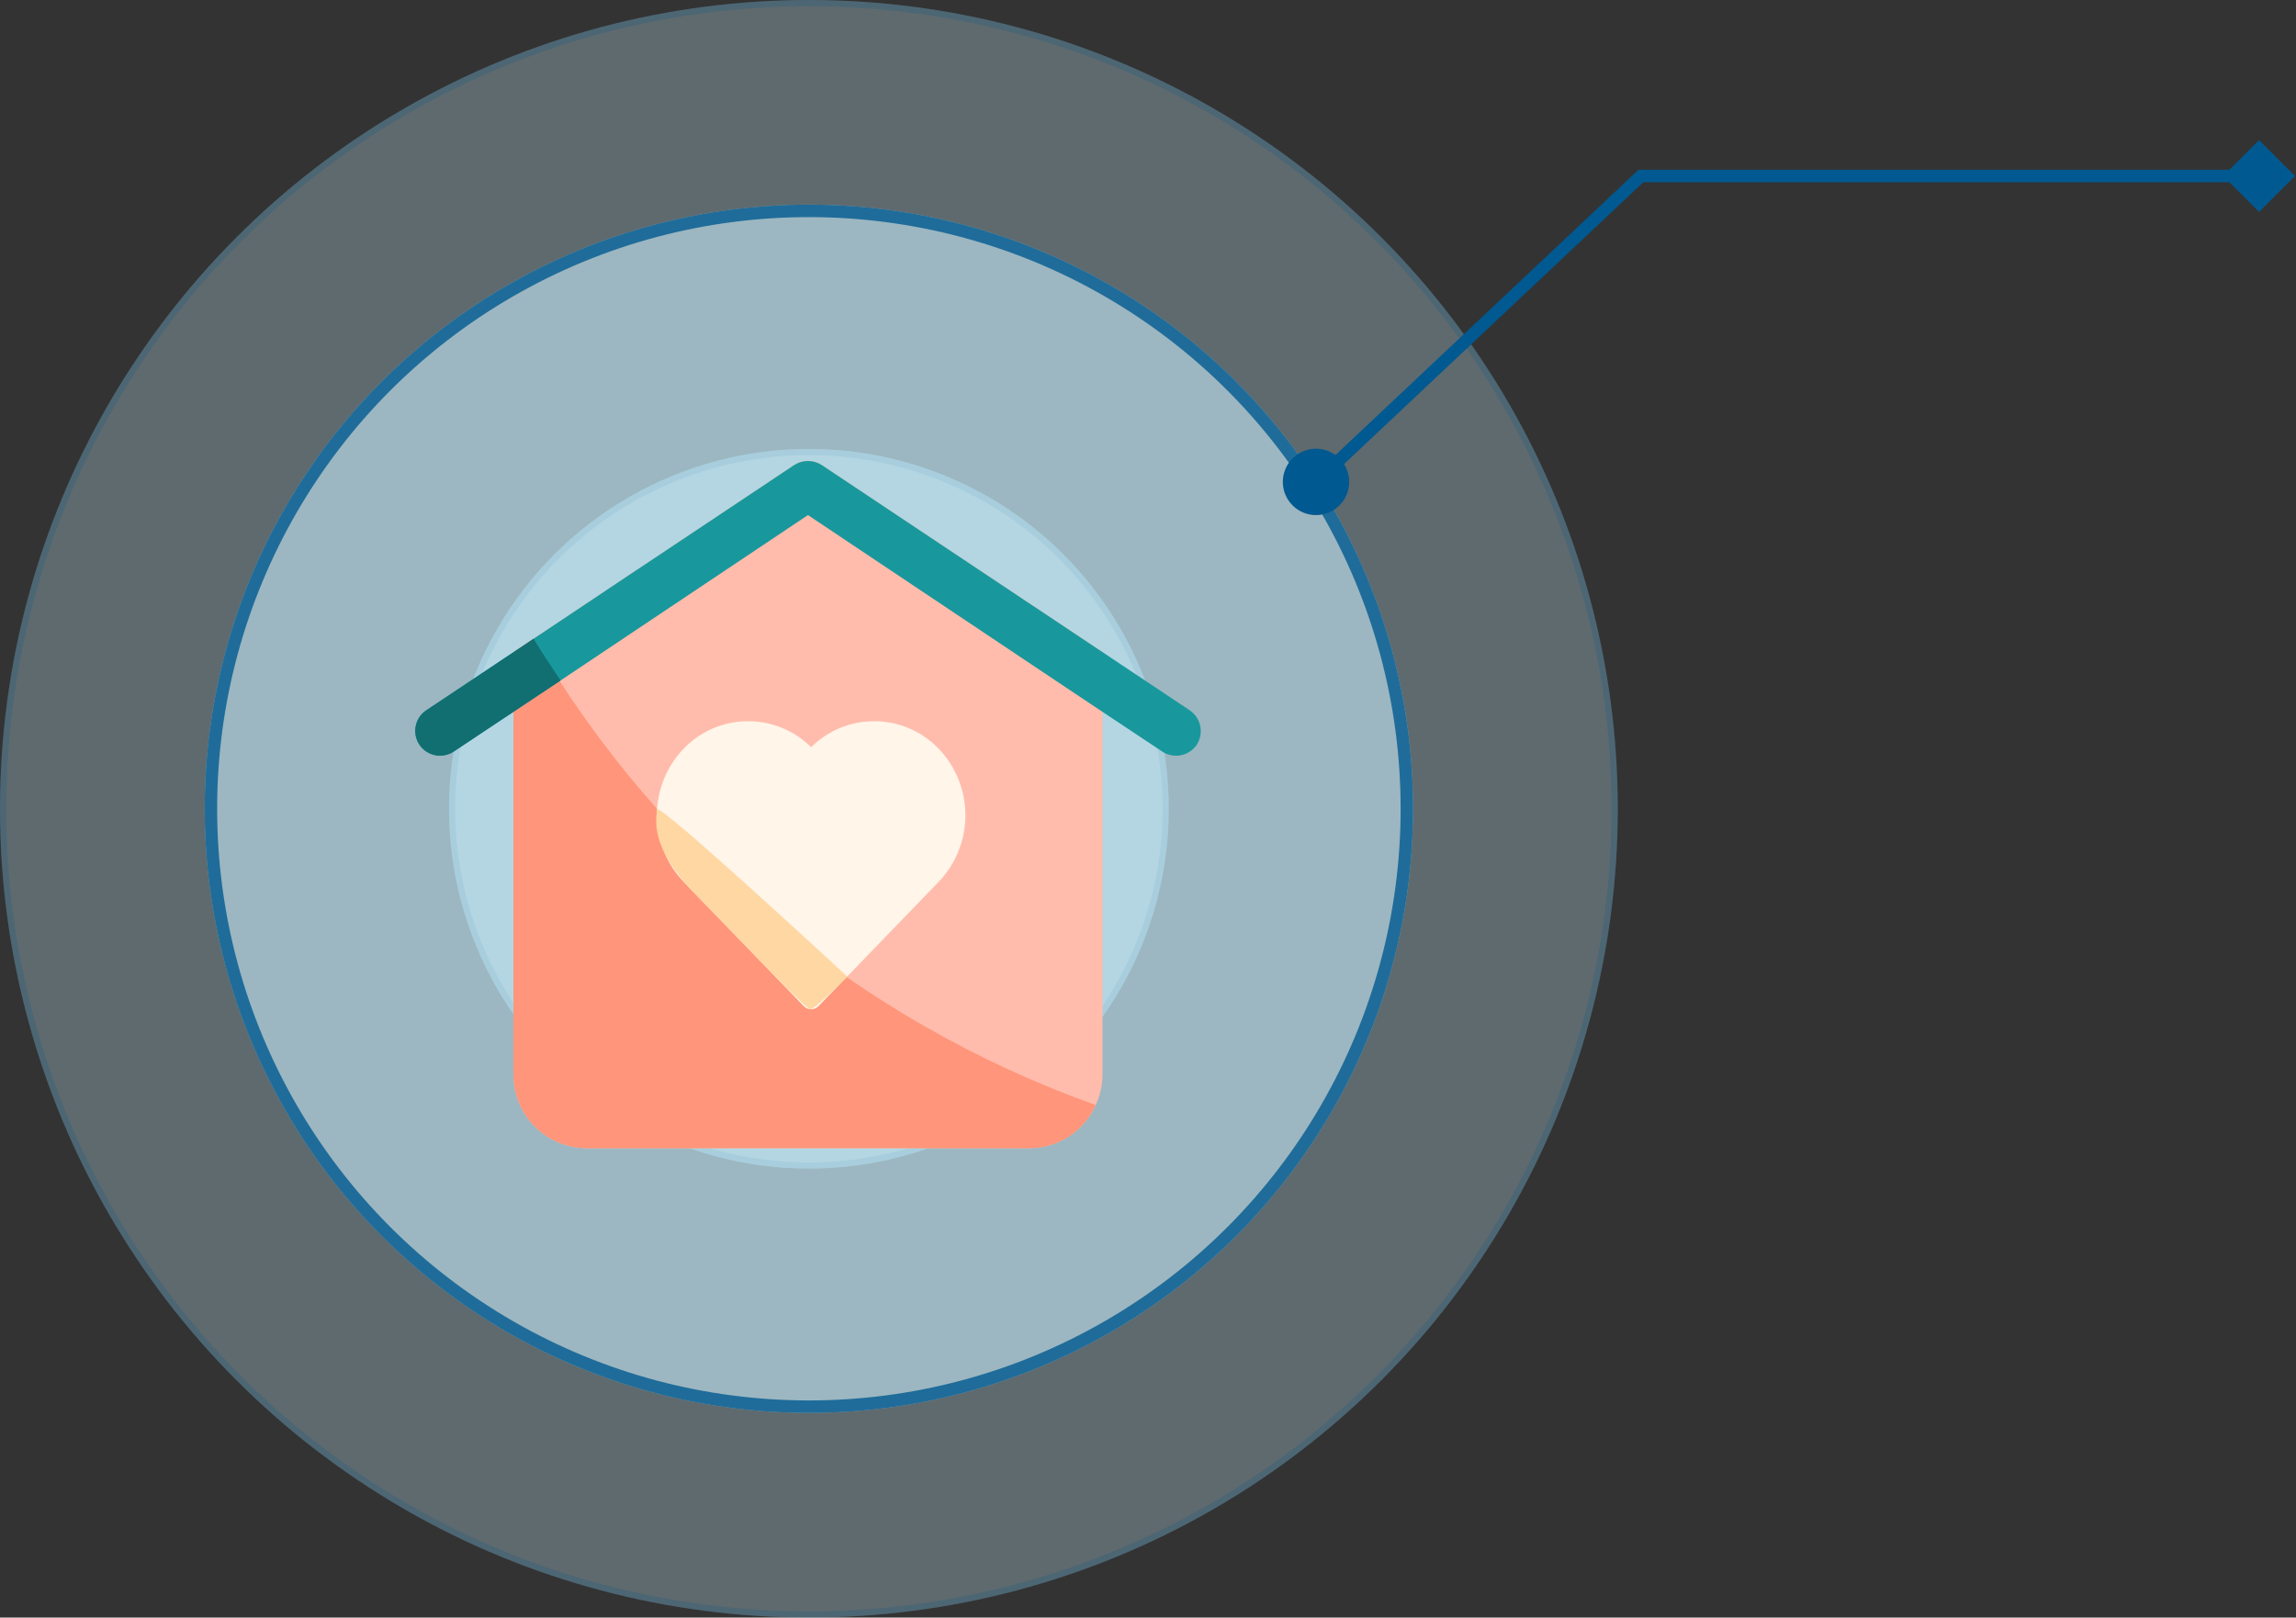 <svg fill="none" height="260" viewBox="0 0 369 260" width="369" xmlns="http://www.w3.org/2000/svg"><rect x="0" y="0" width="369" height="260" fill="#333333" stroke="none"/><circle cx="130" cy="130" fill="#c4ebf8" fill-opacity=".3" r="130"/><circle cx="130" cy="130" r="129.5" stroke="#005990" stroke-opacity=".2"/><circle cx="130" cy="130" fill="#c4ebf8" fill-opacity=".6" r="57.837"/><circle cx="130" cy="130" r="57.337" stroke="#005990" stroke-opacity=".2"/><circle cx="130" cy="129.999" fill="#c4ebf8" fill-opacity=".6" r="97.102"/><circle cx="130" cy="129.999" r="96.102" stroke="#005990" stroke-opacity=".8" stroke-width="2"/><path d="m177.186 104.802v67.924c0 1.693-.377 3.363-1.104 4.892-.921 2.074-2.425 3.835-4.331 5.068-1.905 1.233-4.129 1.884-6.398 1.874h-71.001c-1.555.002-3.094-.303-4.531-.897-1.437-.594-2.742-1.465-3.841-2.564-1.099-1.1-1.971-2.405-2.565-3.842-.594-1.436-.899-2.976-.897-4.531v-67.924l3.235-2.13 41.891-27.927c.659-.425 1.426-.651 2.209-.651.784 0 1.551.226 2.209.651z" fill="#ffbcac"/><path d="m176.082 177.619c-.921 2.074-2.425 3.835-4.331 5.068-1.905 1.233-4.129 1.884-6.398 1.874h-71.001c-1.555.002-3.094-.303-4.531-.897-1.437-.593-2.742-1.465-3.841-2.564-1.099-1.1-1.971-2.405-2.565-3.842-.594-1.436-.899-2.976-.897-4.531v-67.924l3.235-2.13c20.355 34.831 52.34 61.369 90.329 74.946z" fill="#ff957a"/><path d="m192.333 119.712c-.591.871-1.502 1.475-2.535 1.682s-2.105-.001-2.987-.577c-12.465-8.284-2.446-1.578-56.959-38.026-21.616 14.437-33.055 22.09-39.761 26.586-10.335 6.864-9.704 6.469-17.198 11.44-.879.573-1.949.777-2.977.566-1.028-.21-1.932-.818-2.514-1.692-.582-.873-.796-1.941-.595-2.971.201-1.03.8-1.94 1.668-2.53 9.388-6.233 10.65-7.1 17.277-11.518 5.996-4.024 16.567-11.045 41.891-27.927.659-.425 1.426-.651 2.209-.651.784 0 1.551.226 2.209.651 53.014 35.342 41.102 27.375 59.168 39.445.867.595 1.467 1.506 1.673 2.537s.002 2.102-.569 2.985z" fill="#18989c"/><path d="m90.091 109.379c-10.335 6.863-9.704 6.469-17.198 11.439-.879.574-1.949.777-2.977.567-1.028-.211-1.932-.819-2.514-1.693-.582-.873-.796-1.941-.595-2.971.201-1.03.8-1.94 1.668-2.53 9.388-6.232 10.65-7.1 17.277-11.518 1.341 2.209 2.84 4.497 4.339 6.706z" fill="#116e71"/><path d="m150.888 120.37c-1.32-1.383-2.902-2.489-4.654-3.253-1.753-.764-3.64-1.171-5.551-1.196-1.912-.025-3.809.331-5.581 1.049-1.772.717-3.382 1.781-4.738 3.128-1.356-1.347-2.966-2.411-4.738-3.128-1.772-.718-3.669-1.074-5.581-1.049-1.911.025-3.798.432-5.551 1.196-1.752.764-3.334 1.87-4.654 3.253-2.74 2.877-4.268 6.699-4.268 10.672 0 3.974 1.528 7.795 4.268 10.673l19.335 20.008c.154.159.339.286.543.373s.424.131.646.131.441-.044.646-.131c.204-.087.389-.214.543-.373l19.335-20.008c2.74-2.878 4.268-6.699 4.268-10.673 0-3.973-1.528-7.795-4.268-10.672z" fill="#fff5e8"/><path d="m112.294 144.301c-8.249-8.25-6.722-12.697-6.722-14.191s30.622 26.888 30.622 26.888-5.228 5.229-5.975 5.229-14.191-14.192-17.925-17.926z" fill="#ffd7a3"/><path d="m206.169 77.461c0 2.946 2.388 5.333 5.334 5.333 2.945 0 5.333-2.388 5.333-5.333s-2.388-5.333-5.333-5.333c-2.946 0-5.334 2.388-5.334 5.333zm57.545-49.171v-1h-.396l-.289.272zm105.116 0-5.773-5.774-5.774 5.774 5.774 5.774zm-157.327 49.171.685.728 52.212-49.171-.686-.728-.685-.728-52.212 49.171zm52.211-49.171v1h99.343v-1-1h-99.343z" fill="#005990"/></svg>